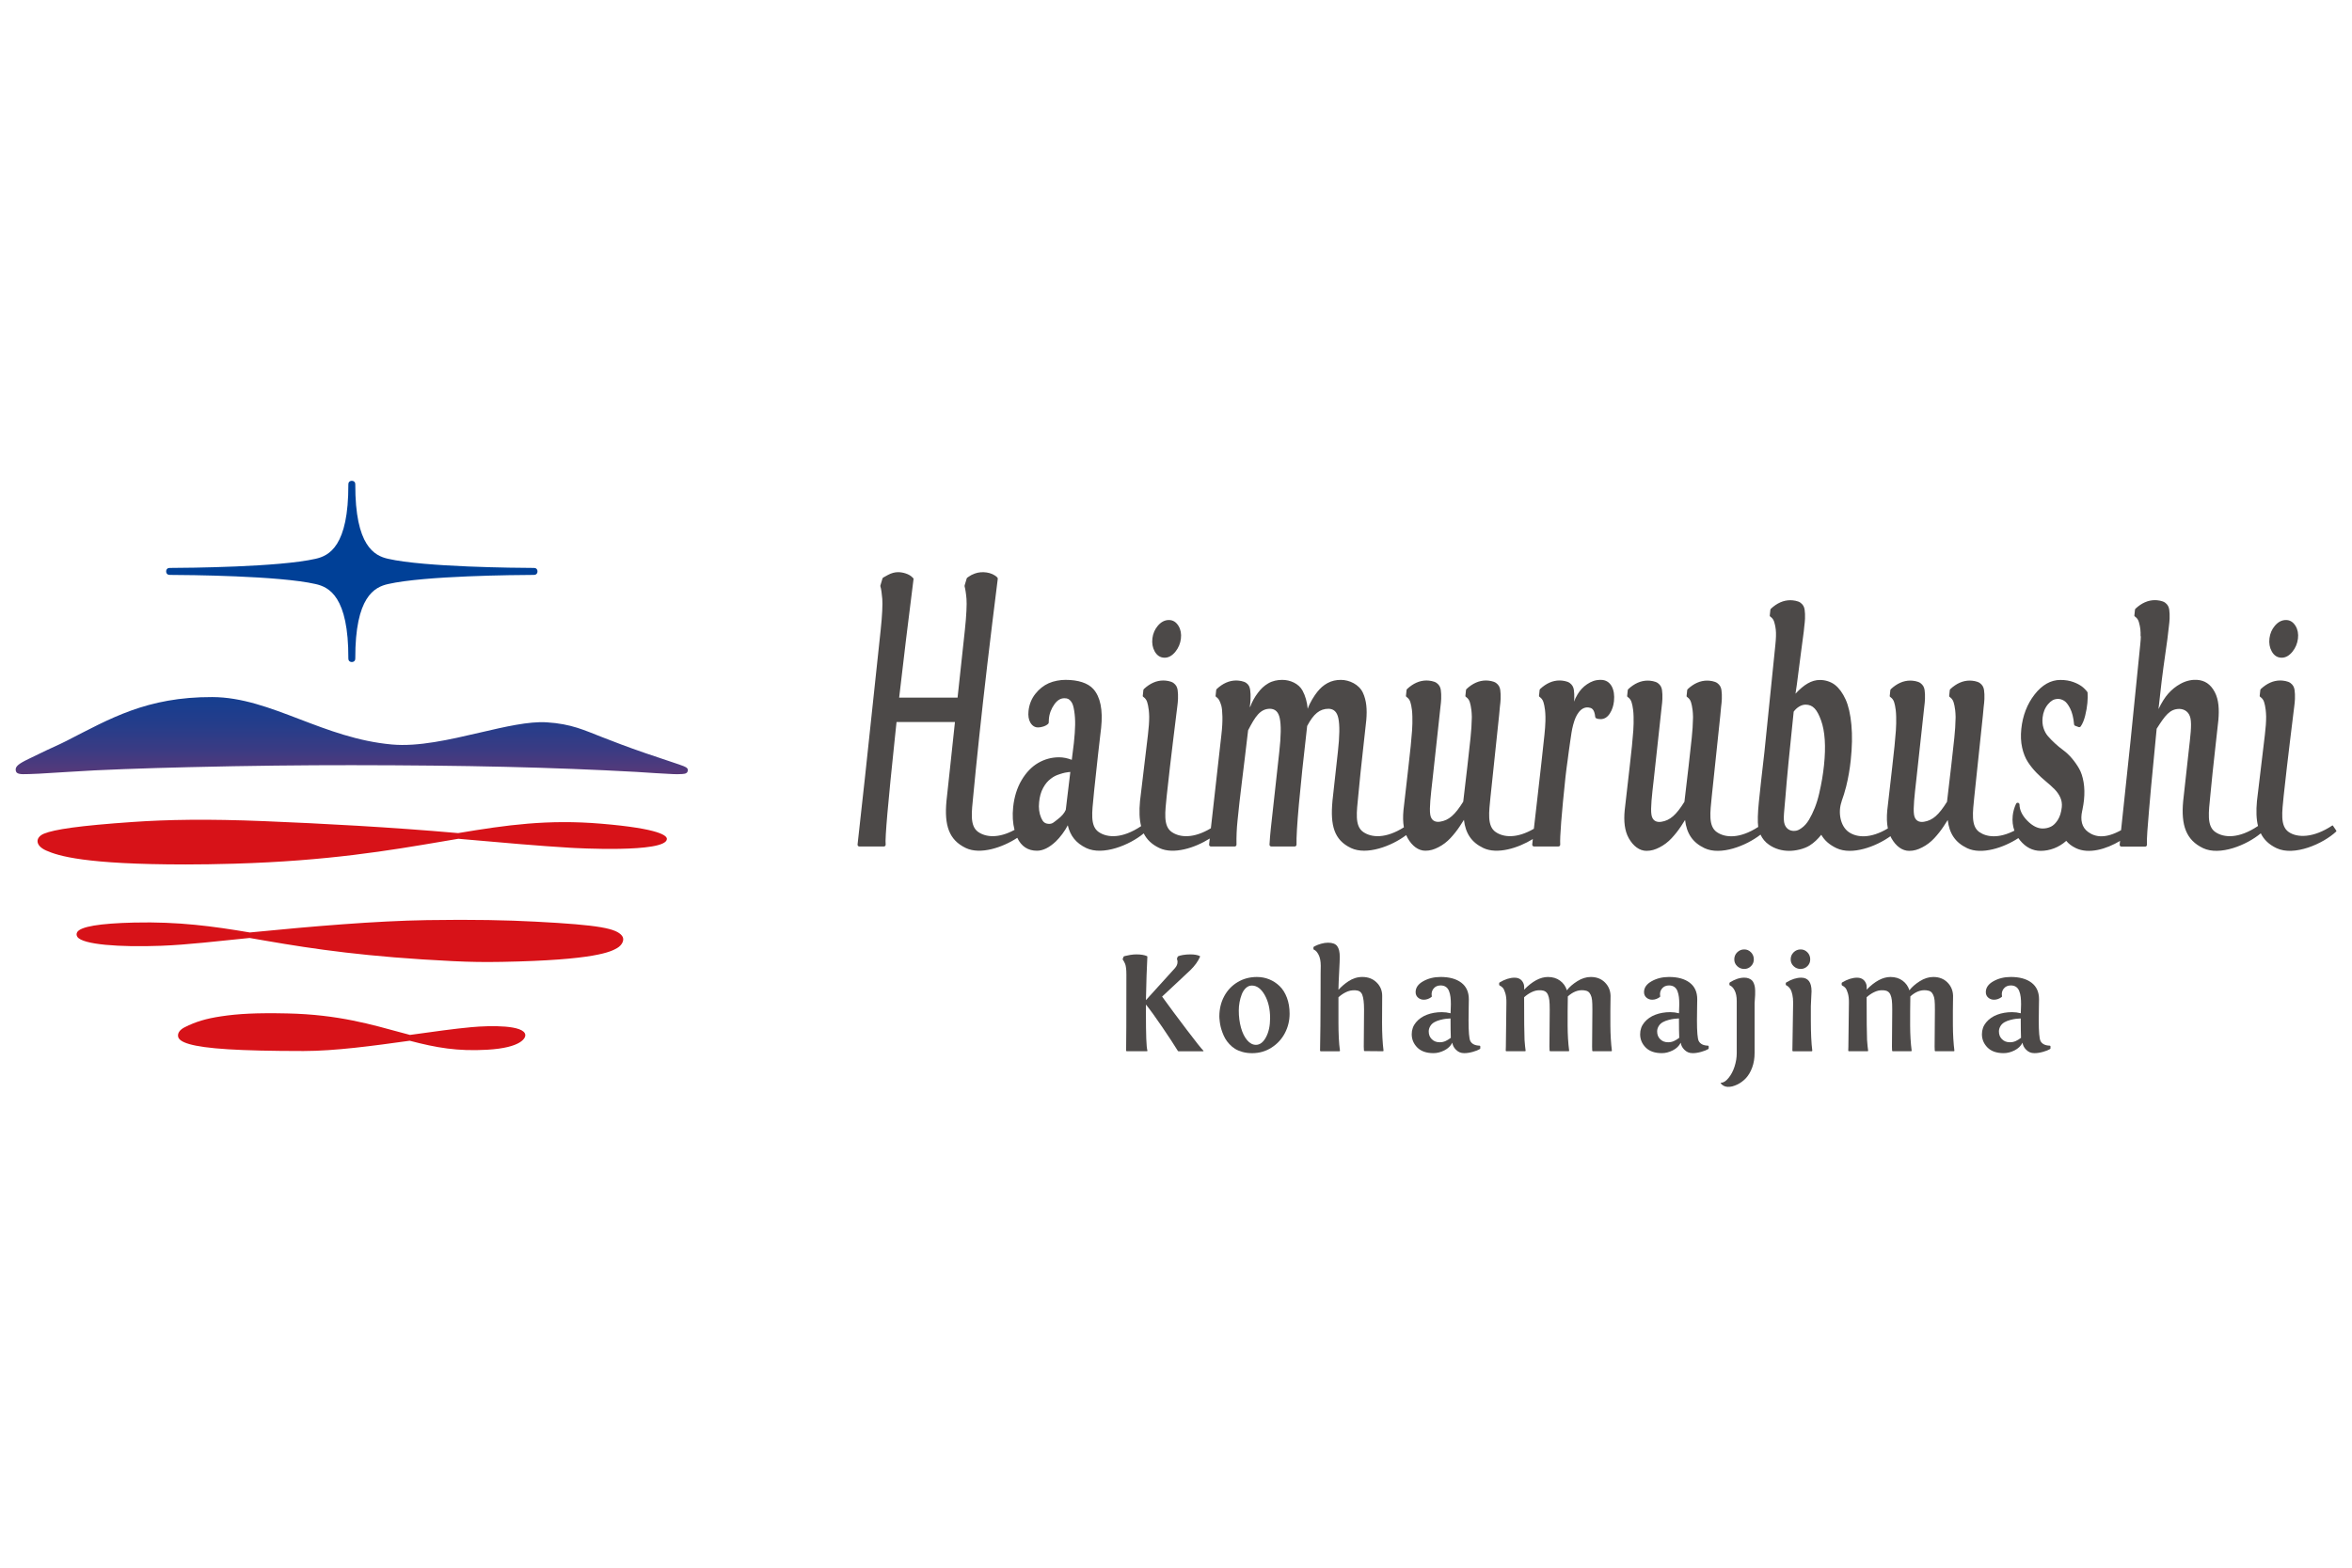 <?xml version="1.0" encoding="utf-8"?>
<!-- Generator: Adobe Illustrator 25.4.5, SVG Export Plug-In . SVG Version: 6.00 Build 0)  -->
<svg version="1.1" id="レイヤー_1" xmlns="http://www.w3.org/2000/svg" xmlns:xlink="http://www.w3.org/1999/xlink" x="0px"
	 y="0px" width="150px" height="100px" viewBox="0 0 150 100" enable-background="new 0 0 150 100" xml:space="preserve">
<g>
	<g>
		<path fill="#D71218" d="M27.226,58.693c-3.277,0.053-7.273,0.393-11.138,0.773c-0.052,0.005-0.104,0.01-0.156,0.015
			c-2.342-0.396-4.529-0.698-7.37-0.632C6.343,58.9,5.118,59.108,4.92,59.466c-0.053,0.096-0.047,0.204,0.017,0.298
			c0.336,0.491,2.672,0.665,5.328,0.566c1.745-0.065,3.604-0.298,5.654-0.499c0.357,0.06,0.718,0.123,1.086,0.187
			c3.008,0.522,6.422,1.025,11.872,1.291c1.151,0.056,2.015,0.067,3.13,0.047c5.98-0.109,6.955-0.653,7.348-0.879
			c0.328-0.189,0.508-0.55,0.308-0.793c-0.375-0.456-1.385-0.681-5.515-0.894C32.356,58.696,30.22,58.645,27.226,58.693z"/>
		<path fill="#D71218" d="M38.349,52.543c-3.411-0.287-6.033,0.08-9.13,0.599c-4.306-0.381-8.644-0.609-12.365-0.762
			c-3.615-0.148-6.175-0.1-8.367,0.051c-3.467,0.238-5.021,0.479-5.673,0.744c-0.559,0.227-0.606,0.753,0.14,1.083
			c0.766,0.339,2.483,0.884,8.877,0.884c0.939,0,1.977-0.015,3.121-0.049c5.974-0.176,9.873-0.84,13.314-1.426
			c0.329-0.056,0.651-0.111,0.968-0.164c0.135,0.012,0.27,0.024,0.404,0.036c2.448,0.217,4.76,0.422,6.744,0.539
			c0.248,0.015,6.085,0.348,6.149-0.555C42.546,53.319,42.13,52.861,38.349,52.543z"/>
		<path fill="#D71218" d="M30.054,65.522c-1.09,0.101-2.359,0.278-3.702,0.466c-0.068,0.009-0.135,0.019-0.203,0.028
			c-0.168-0.044-0.338-0.09-0.512-0.137c-1.891-0.507-4.03-1.165-7.318-1.234c-2.011-0.042-3.124,0.022-4.215,0.185
			c-0.954,0.143-1.624,0.341-2.328,0.698c-0.325,0.165-0.455,0.383-0.417,0.593c0.064,0.35,0.783,0.662,3.185,0.811
			c1.16,0.072,2.721,0.111,4.813,0.111c1.998,0,4.415-0.327,6.773-0.656c1.699,0.448,3.041,0.681,4.931,0.575
			c2.236-0.126,2.458-0.775,2.441-0.946C33.442,65.38,31.306,65.406,30.054,65.522z"/>
		<path fill="#004097" d="M34.213,36.283c-0.042-0.041-0.097-0.055-0.156-0.055c-1.146-0.004-6.983-0.052-9.307-0.583
			c-0.86-0.193-2.105-0.801-2.091-4.753c0-0.059-0.014-0.114-0.055-0.156c-0.042-0.042-0.095-0.065-0.166-0.065
			c-0.07,0-0.124,0.023-0.166,0.065c-0.041,0.042-0.055,0.097-0.055,0.156c0.014,3.952-1.231,4.56-2.091,4.753
			c-2.324,0.531-8.16,0.579-9.307,0.583c-0.059,0-0.114,0.014-0.156,0.055c-0.042,0.042-0.065,0.095-0.065,0.166
			s0.023,0.124,0.065,0.166c0.042,0.041,0.097,0.055,0.156,0.055v0.002c1.146,0.004,6.983,0.052,9.307,0.583
			c0.86,0.193,2.105,0.801,2.091,4.753c0,0.059,0.014,0.114,0.055,0.156c0.042,0.042,0.095,0.065,0.166,0.065
			c0.07,0,0.124-0.023,0.166-0.065c0.041-0.042,0.055-0.097,0.055-0.156c-0.014-3.952,1.231-4.56,2.091-4.753
			c2.324-0.531,8.16-0.579,9.307-0.583v-0.002c0.059,0,0.114-0.014,0.156-0.055c0.042-0.042,0.065-0.095,0.065-0.166
			S34.255,36.325,34.213,36.283z"/>
		<linearGradient id="SVGID_1_" gradientUnits="userSpaceOnUse" x1="22.434" y1="29.191" x2="22.434" y2="66.041">
			<stop  offset="0.002" style="stop-color:#004097"/>
			<stop  offset="0.254" style="stop-color:#024096"/>
			<stop  offset="0.345" style="stop-color:#093F94"/>
			<stop  offset="0.41" style="stop-color:#143E90"/>
			<stop  offset="0.463" style="stop-color:#253D8A"/>
			<stop  offset="0.507" style="stop-color:#3B3B83"/>
			<stop  offset="0.547" style="stop-color:#573979"/>
			<stop  offset="0.582" style="stop-color:#76376F"/>
			<stop  offset="0.6" style="stop-color:#893568"/>
			<stop  offset="1" style="stop-color:#E50012"/>
		</linearGradient>
		<path fill="url(#SVGID_1_)" d="M43.604,48.873c-0.328-0.132-0.98-0.328-2.46-0.837c-1.205-0.414-2.025-0.737-2.758-1.021
			c-1.102-0.426-1.939-0.843-3.523-0.94c-1.14-0.07-2.654,0.282-4.256,0.655c-1.932,0.449-3.929,0.914-5.622,0.759
			c-2.171-0.197-4.055-0.917-5.877-1.613c-1.889-0.722-3.673-1.404-5.569-1.411c-4.18-0.014-6.515,1.372-9.309,2.8
			c-0.545,0.279-0.955,0.436-1.792,0.849C1.959,48.35,1.623,48.5,1.402,48.631c-0.367,0.217-0.436,0.36-0.389,0.555c0,0,0,0,0,0
			c0.022,0.092,0.108,0.195,0.449,0.197c0.436,0.003,1.288-0.036,2.956-0.149c1.989-0.135,4.787-0.229,7.626-0.298
			c3.88-0.094,7.302-0.129,10.396-0.127c7.281,0.007,12.744,0.133,18.121,0.428c0.426,0.023,0.839,0.059,1.198,0.077
			c0.717,0.035,1.117,0.071,1.441,0.071c0.134,0,0.24-0.008,0.326-0.012c0.233-0.011,0.32-0.089,0.34-0.21
			C43.883,49.056,43.839,48.967,43.604,48.873z"/>
	</g>
	<g>
		<g>
			<path fill="#4C4948" d="M78.071,63.554c0.203-0.381,0.488-0.682,0.854-0.903c0.366-0.221,0.778-0.331,1.234-0.331
				c0.276,0,0.538,0.049,0.785,0.149c0.248,0.1,0.469,0.244,0.665,0.434c0.196,0.19,0.351,0.436,0.465,0.739
				c0.114,0.302,0.171,0.642,0.171,1.019c0,0.442-0.1,0.854-0.3,1.237c-0.2,0.383-0.485,0.692-0.854,0.928
				c-0.369,0.236-0.782,0.354-1.239,0.354c-0.22,0-0.423-0.026-0.61-0.078c-0.187-0.052-0.346-0.119-0.479-0.202
				c-0.132-0.083-0.252-0.183-0.36-0.3c-0.108-0.117-0.196-0.234-0.263-0.351c-0.067-0.117-0.125-0.244-0.176-0.381
				c-0.05-0.137-0.088-0.258-0.114-0.365c-0.025-0.107-0.045-0.214-0.058-0.322c-0.013-0.108-0.022-0.186-0.024-0.233
				c-0.003-0.047-0.004-0.088-0.004-0.12C77.766,64.359,77.868,63.935,78.071,63.554z M79.143,65.548
				c0.093,0.337,0.225,0.604,0.394,0.803c0.169,0.199,0.356,0.298,0.561,0.298c0.252,0,0.465-0.161,0.64-0.485
				c0.175-0.323,0.263-0.73,0.263-1.219c0-0.578-0.114-1.07-0.342-1.473c-0.228-0.403-0.503-0.605-0.823-0.605
				c-0.139,0-0.265,0.051-0.376,0.154s-0.199,0.234-0.263,0.396c-0.064,0.162-0.112,0.332-0.144,0.509
				c-0.033,0.178-0.049,0.353-0.049,0.525C79.003,64.845,79.05,65.211,79.143,65.548z"/>
			<path fill="#4C4948" d="M76.747,67.02c-0.13-0.127-0.477-0.562-1.042-1.308c-0.651-0.859-1.181-1.573-1.591-2.142l1.802-1.686
				c0.284-0.276,0.489-0.561,0.617-0.856c0.005-0.017,0.001-0.031-0.015-0.042c-0.137-0.07-0.339-0.107-0.611-0.107
				c-0.16,0-0.316,0.013-0.467,0.038c-0.142,0.024-0.243,0.053-0.309,0.085c-0.011,0.007-0.019,0.015-0.026,0.032v0l-0.037,0.099
				c-0.01,0.025-0.009,0.049,0.002,0.073c0.02,0.042,0.027,0.089,0.027,0.159c0,0.137-0.055,0.267-0.165,0.391l-1.85,2.042
				c0.023-1.165,0.054-2.084,0.091-2.76l0,0c0.001-0.024-0.004-0.037-0.024-0.049c-0.162-0.072-0.386-0.11-0.676-0.11
				c-0.125,0-0.254,0.011-0.39,0.033c-0.135,0.022-0.239,0.044-0.314,0.065l-0.074,0.021c-0.023,0.007-0.038,0.023-0.046,0.045
				l-0.045,0.12c-0.009,0.025-0.005,0.044,0.009,0.063c0.025,0.03,0.041,0.056,0.065,0.098c0.028,0.05,0.054,0.105,0.078,0.162
				c0.023,0.058,0.043,0.144,0.058,0.26c0.015,0.115,0.022,0.255,0.022,0.418c0,2.773-0.006,4.388-0.017,4.85l0,0
				c0,0.024,0.019,0.044,0.043,0.044h1.281c0.024,0,0.04-0.018,0.034-0.044c-0.068-0.207-0.095-0.998-0.095-2.407v-0.529
				c0.27,0.335,0.619,0.818,1.048,1.448c0.419,0.616,0.746,1.116,0.985,1.504l0-0.001c0.013,0.02,0.025,0.03,0.049,0.03h1.559
				C76.747,67.058,76.768,67.042,76.747,67.02z"/>
			<path fill="#4C4948" d="M83.804,60.583c0.105,0.041,0.194,0.14,0.283,0.306c0.096,0.18,0.144,0.419,0.144,0.719
				c-0.006,0.003-0.009,0.663-0.011,1.982c-0.002,1.3-0.013,2.44-0.033,3.425l0-0.001c0,0.027,0.019,0.044,0.043,0.044h1.189
				c0.024,0,0.042-0.014,0.038-0.04c-0.036-0.249-0.06-0.517-0.074-0.816c-0.015-0.313-0.022-0.636-0.022-0.968s0-0.718,0-1.157
				v-0.463c0.151-0.136,0.311-0.245,0.478-0.325c0.168-0.08,0.346-0.134,0.608-0.12c0.213,0.011,0.358,0.095,0.433,0.287
				c0.076,0.191,0.114,0.508,0.114,0.95c0,0.24-0.003,0.634-0.009,1.181c-0.006,0.547-0.009,0.939-0.009,1.177
				c0,0.056,0.002,0.154,0.011,0.241c0.001,0.023,0.02,0.042,0.044,0.042l1.165,0.01c0.024,0,0.042-0.016,0.039-0.041
				c-0.062-0.503-0.093-1.09-0.093-1.774c0-0.056,0.001-0.336,0.004-0.839c0.003-0.503,0.004-0.797,0.004-0.883
				c0-0.335-0.118-0.619-0.356-0.852c-0.237-0.233-0.542-0.349-0.912-0.349c-0.16,0-0.316,0.024-0.467,0.073
				c-0.151,0.049-0.293,0.118-0.425,0.207c-0.132,0.089-0.245,0.174-0.338,0.256c-0.093,0.081-0.191,0.176-0.292,0.282
				c0.006-0.314,0.022-0.705,0.047-1.17c0.025-0.466,0.038-0.775,0.038-0.926c0-0.308-0.053-0.537-0.161-0.685
				c-0.107-0.148-0.302-0.223-0.587-0.223c-0.142,0-0.291,0.023-0.445,0.067s-0.274,0.091-0.361,0.137l-0.09,0.048
				c-0.029,0.015-0.035,0.028-0.035,0.052v0.098C83.77,60.562,83.78,60.574,83.804,60.583z"/>
			<path fill="#4C4948" d="M94.406,66.864v-0.119c0-0.024-0.02-0.044-0.044-0.044c-0.298-0.008-0.493-0.107-0.593-0.298
				c-0.074-0.154-0.111-0.592-0.111-1.312c0-0.264,0.003-0.532,0.009-0.805c0.006-0.273,0.009-0.454,0.009-0.543
				c0-0.463-0.16-0.816-0.48-1.059c-0.32-0.243-0.761-0.365-1.321-0.365c-0.415,0-0.785,0.091-1.108,0.272
				c-0.323,0.181-0.485,0.412-0.485,0.694c0,0.145,0.051,0.263,0.154,0.351c0.102,0.089,0.226,0.134,0.371,0.134
				c0.172,0,0.335-0.06,0.489-0.175c0.017-0.015,0.02-0.032,0.016-0.054c-0.031-0.187,0.005-0.341,0.108-0.473
				c0.108-0.139,0.26-0.209,0.456-0.209c0.133,0,0.245,0.031,0.336,0.093c0.091,0.062,0.158,0.153,0.203,0.272
				c0.045,0.118,0.075,0.244,0.091,0.376c0.017,0.132,0.024,0.289,0.024,0.469c0,0.122-0.006,0.31-0.018,0.565
				c-0.184-0.047-0.369-0.071-0.556-0.071c-0.347,0-0.664,0.055-0.952,0.164c-0.288,0.11-0.521,0.273-0.701,0.489
				c-0.18,0.217-0.269,0.469-0.269,0.756c0,0.326,0.119,0.609,0.356,0.848c0.237,0.238,0.581,0.358,1.032,0.358
				c0.229,0,0.459-0.059,0.692-0.176c0.233-0.117,0.403-0.281,0.509-0.491c0.021,0.148,0.078,0.295,0.225,0.443
				c0.147,0.148,0.304,0.225,0.54,0.225c0.163,0,0.345-0.028,0.548-0.085c0.188-0.052,0.333-0.112,0.444-0.177
				C94.395,66.903,94.406,66.888,94.406,66.864z M91.823,66.484c-0.247,0-0.394-0.08-0.518-0.204
				c-0.125-0.125-0.187-0.288-0.187-0.49c0-0.133,0.042-0.247,0.109-0.353c0.067-0.106,0.159-0.182,0.26-0.238
				c0.101-0.056,0.222-0.103,0.362-0.14c0.14-0.037,0.26-0.061,0.358-0.071s0.199-0.019,0.302-0.024
				c0,0.552,0.006,0.964,0.018,1.237C92.285,66.377,92.096,66.484,91.823,66.484z"/>
			<path fill="#4C4948" d="M108.973,66.864v-0.119c0-0.024-0.02-0.044-0.044-0.044c-0.298-0.008-0.493-0.107-0.593-0.298
				c-0.074-0.154-0.111-0.592-0.111-1.312c0-0.264,0.003-0.532,0.009-0.805c0.006-0.273,0.009-0.454,0.009-0.543
				c0-0.463-0.16-0.816-0.48-1.059c-0.32-0.243-0.761-0.365-1.321-0.365c-0.415,0-0.785,0.091-1.108,0.272
				c-0.323,0.181-0.485,0.412-0.485,0.694c0,0.145,0.051,0.263,0.154,0.351c0.102,0.089,0.226,0.134,0.371,0.134
				c0.172,0,0.335-0.06,0.489-0.175c0.017-0.015,0.02-0.032,0.016-0.054c-0.031-0.187,0.005-0.341,0.108-0.473
				c0.108-0.139,0.26-0.209,0.456-0.209c0.133,0,0.245,0.031,0.336,0.093c0.091,0.062,0.158,0.153,0.203,0.272
				c0.045,0.118,0.075,0.244,0.091,0.376c0.017,0.132,0.024,0.289,0.024,0.469c0,0.122-0.006,0.31-0.018,0.565
				c-0.184-0.047-0.369-0.071-0.556-0.071c-0.347,0-0.664,0.055-0.952,0.164c-0.288,0.11-0.521,0.273-0.701,0.489
				c-0.18,0.217-0.269,0.469-0.269,0.756c0,0.326,0.119,0.609,0.356,0.848c0.237,0.238,0.581,0.358,1.032,0.358
				c0.229,0,0.459-0.059,0.692-0.176c0.233-0.117,0.403-0.281,0.509-0.491c0.021,0.148,0.078,0.295,0.225,0.443
				c0.147,0.148,0.304,0.225,0.54,0.225c0.163,0,0.345-0.028,0.548-0.085c0.188-0.052,0.333-0.112,0.444-0.177
				C108.962,66.903,108.973,66.888,108.973,66.864z M106.39,66.484c-0.247,0-0.394-0.08-0.518-0.204
				c-0.125-0.125-0.187-0.288-0.187-0.49c0-0.133,0.042-0.247,0.109-0.353c0.067-0.106,0.159-0.182,0.26-0.238
				c0.101-0.056,0.222-0.103,0.362-0.14c0.14-0.037,0.26-0.061,0.358-0.071s0.199-0.019,0.302-0.024
				c0,0.552,0.006,0.964,0.018,1.237C106.852,66.377,106.663,66.484,106.39,66.484z"/>
			<path fill="#4C4948" d="M130.771,66.864v-0.119c0-0.024-0.02-0.044-0.044-0.044c-0.298-0.008-0.493-0.107-0.593-0.298
				c-0.074-0.154-0.111-0.592-0.111-1.312c0-0.264,0.003-0.532,0.009-0.805c0.006-0.273,0.009-0.454,0.009-0.543
				c0-0.463-0.16-0.816-0.48-1.059c-0.32-0.243-0.761-0.365-1.321-0.365c-0.415,0-0.785,0.091-1.108,0.272
				c-0.323,0.181-0.485,0.412-0.485,0.694c0,0.145,0.051,0.263,0.154,0.351c0.102,0.089,0.226,0.134,0.371,0.134
				c0.172,0,0.335-0.06,0.489-0.175c0.017-0.015,0.02-0.032,0.016-0.054c-0.031-0.187,0.005-0.341,0.108-0.473
				c0.108-0.139,0.26-0.209,0.456-0.209c0.133,0,0.245,0.031,0.336,0.093c0.091,0.062,0.158,0.153,0.203,0.272
				c0.045,0.118,0.075,0.244,0.091,0.376c0.017,0.132,0.024,0.289,0.024,0.469c0,0.122-0.006,0.31-0.018,0.565
				c-0.184-0.047-0.369-0.071-0.556-0.071c-0.347,0-0.664,0.055-0.952,0.164c-0.288,0.11-0.521,0.273-0.701,0.489
				c-0.18,0.217-0.269,0.469-0.269,0.756c0,0.326,0.119,0.609,0.356,0.848c0.237,0.238,0.581,0.358,1.032,0.358
				c0.229,0,0.459-0.059,0.692-0.176c0.233-0.117,0.403-0.281,0.509-0.491c0.021,0.148,0.078,0.295,0.225,0.443
				c0.147,0.148,0.304,0.225,0.54,0.225c0.163,0,0.345-0.028,0.548-0.085c0.188-0.052,0.333-0.112,0.444-0.177
				C130.761,66.903,130.771,66.888,130.771,66.864z M128.188,66.484c-0.247,0-0.394-0.08-0.518-0.204
				c-0.125-0.125-0.187-0.288-0.187-0.49c0-0.133,0.042-0.247,0.109-0.353c0.067-0.106,0.159-0.182,0.26-0.238
				c0.101-0.056,0.222-0.103,0.362-0.14c0.14-0.037,0.26-0.061,0.358-0.071s0.199-0.019,0.302-0.024
				c0,0.552,0.006,0.964,0.018,1.237C128.65,66.377,128.461,66.484,128.188,66.484z"/>
			<path fill="#4C4948" d="M102.703,65.41c-0.005-0.618-0.001-1.248,0.011-1.889c-0.009-0.338-0.129-0.623-0.36-0.854
				c-0.231-0.231-0.532-0.347-0.903-0.347c-0.288,0-0.574,0.09-0.859,0.269c-0.285,0.18-0.506,0.373-0.663,0.581
				c-0.077-0.252-0.222-0.457-0.434-0.614c-0.212-0.157-0.469-0.236-0.772-0.236c-0.489,0-0.997,0.27-1.522,0.81l0.006-0.159
				c0-0.05-0.006-0.099-0.016-0.149c-0.034-0.123-0.091-0.23-0.181-0.313c-0.104-0.096-0.243-0.144-0.418-0.144
				c-0.3,0-0.62,0.103-0.957,0.306c-0.017,0.013-0.026,0.03-0.026,0.053v0.088c0,0.024,0.013,0.043,0.038,0.055
				c0.084,0.041,0.145,0.089,0.196,0.145c0.058,0.064,0.111,0.178,0.16,0.342s0.072,0.364,0.069,0.598l-0.035,2.825l-0.008,0.236
				c-0.001,0.028,0.018,0.044,0.042,0.044h1.189c0.024,0,0.041-0.018,0.037-0.04c-0.024-0.157-0.047-0.38-0.069-0.681
				c-0.018-0.371-0.027-1.279-0.027-2.723c0.151-0.136,0.311-0.245,0.478-0.325c0.168-0.08,0.357-0.141,0.608-0.12
				c0.21,0.018,0.356,0.097,0.436,0.291c0.08,0.194,0.111,0.384,0.111,0.946c0,0.24-0.003,0.634-0.009,1.181
				c-0.006,0.547-0.009,0.939-0.009,1.177c0,0.054,0.003,0.174,0.009,0.251c0.003,0.025,0.02,0.043,0.043,0.043h1.167
				c0.024,0,0.042-0.015,0.038-0.041c-0.062-0.469-0.094-0.998-0.097-1.594c-0.003-0.612,0.002-1.233,0.013-1.862
				c0.288-0.261,0.629-0.433,1.019-0.391c0.243,0.026,0.35,0.106,0.438,0.291c0.09,0.189,0.109,0.391,0.109,0.946
				c0,0.24-0.003,0.634-0.009,1.181c-0.006,0.547-0.009,0.939-0.009,1.177c0,0.054,0.003,0.174,0.009,0.251
				c0.002,0.026,0.02,0.043,0.043,0.043h1.171c0.024,0,0.042-0.014,0.038-0.044C102.74,66.543,102.707,66.011,102.703,65.41z"/>
			<path fill="#4C4948" d="M124.547,65.41c-0.005-0.618-0.001-1.248,0.011-1.889c-0.009-0.338-0.129-0.623-0.36-0.854
				c-0.231-0.231-0.532-0.347-0.903-0.347c-0.288,0-0.574,0.09-0.859,0.269c-0.285,0.18-0.506,0.373-0.663,0.581
				c-0.077-0.252-0.222-0.457-0.434-0.614c-0.212-0.157-0.469-0.236-0.772-0.236c-0.489,0-0.997,0.27-1.522,0.81l0.006-0.159
				c0-0.05-0.006-0.099-0.016-0.149c-0.034-0.123-0.091-0.23-0.181-0.313c-0.104-0.096-0.243-0.144-0.418-0.144
				c-0.3,0-0.62,0.103-0.957,0.306c-0.017,0.013-0.026,0.03-0.026,0.053v0.088c0,0.024,0.013,0.043,0.038,0.055
				c0.084,0.041,0.145,0.089,0.196,0.145c0.058,0.064,0.111,0.178,0.16,0.342s0.072,0.364,0.069,0.598l-0.035,2.825l-0.008,0.236
				c-0.001,0.028,0.018,0.044,0.042,0.044h1.189c0.024,0,0.041-0.018,0.037-0.04c-0.024-0.157-0.047-0.38-0.069-0.681
				c-0.018-0.371-0.027-1.279-0.027-2.723c0.151-0.136,0.311-0.245,0.478-0.325c0.168-0.08,0.357-0.141,0.608-0.12
				c0.21,0.018,0.356,0.097,0.436,0.291c0.08,0.194,0.111,0.384,0.111,0.946c0,0.24-0.003,0.634-0.009,1.181
				c-0.006,0.547-0.009,0.939-0.009,1.177c0,0.054,0.003,0.174,0.009,0.251c0.003,0.025,0.02,0.043,0.043,0.043h1.167
				c0.024,0,0.042-0.015,0.038-0.041c-0.062-0.469-0.094-0.998-0.097-1.594c-0.003-0.612,0.002-1.233,0.013-1.862
				c0.288-0.261,0.629-0.433,1.019-0.391c0.243,0.026,0.35,0.106,0.438,0.291c0.09,0.189,0.109,0.391,0.109,0.946
				c0,0.24-0.003,0.634-0.009,1.181c-0.006,0.547-0.009,0.939-0.009,1.177c0,0.054,0.003,0.174,0.009,0.251
				c0.002,0.026,0.02,0.043,0.043,0.043h1.171c0.024,0,0.042-0.014,0.038-0.044C124.584,66.543,124.551,66.011,124.547,65.41z"/>
			<path fill="#4C4948" d="M111.241,61.808c0.166,0,0.309-0.059,0.429-0.178c0.12-0.118,0.181-0.262,0.181-0.432
				c0-0.178-0.06-0.328-0.181-0.452c-0.12-0.123-0.263-0.184-0.429-0.184c-0.175,0-0.325,0.062-0.449,0.184
				c-0.125,0.123-0.187,0.274-0.187,0.452c0,0.169,0.062,0.313,0.187,0.432C110.916,61.749,111.066,61.808,111.241,61.808z
				 M109.762,69.07c-0.026,0.002-0.034,0.016-0.026,0.031c0.125,0.149,0.268,0.214,0.428,0.226c0.219,0.016,0.413-0.046,0.617-0.14
				s0.388-0.227,0.556-0.403c0.167-0.175,0.303-0.403,0.407-0.683c0.104-0.28,0.156-0.591,0.156-0.932v-3.172
				c0.003-0.053,0.008-0.137,0.016-0.249c0.007-0.113,0.013-0.205,0.018-0.276c0.004-0.071,0.005-0.16,0.002-0.267
				c-0.003-0.107-0.011-0.195-0.023-0.265c-0.012-0.069-0.034-0.144-0.067-0.225c-0.033-0.08-0.074-0.143-0.125-0.189
				s-0.116-0.085-0.198-0.116c-0.081-0.031-0.176-0.047-0.282-0.047c-0.148,0-0.302,0.026-0.46,0.08
				c-0.148,0.05-0.316,0.132-0.457,0.223c-0.018,0.015-0.03,0.033-0.03,0.054v0.094c0,0.024,0.014,0.039,0.038,0.049
				c0.117,0.051,0.211,0.154,0.294,0.314c0.09,0.175,0.135,0.399,0.135,0.672v3.337c0,0.275-0.046,0.557-0.138,0.845
				c-0.092,0.288-0.221,0.532-0.387,0.734C110.079,68.956,109.934,69.056,109.762,69.07z"/>
			<path fill="#4C4948" d="M114.838,61.808c0.166,0,0.309-0.059,0.43-0.178c0.12-0.118,0.18-0.262,0.18-0.432
				c0-0.178-0.06-0.328-0.18-0.452c-0.12-0.123-0.263-0.184-0.43-0.184c-0.175,0-0.325,0.062-0.449,0.184
				c-0.125,0.123-0.187,0.274-0.187,0.452c0,0.169,0.062,0.313,0.187,0.432C114.513,61.749,114.663,61.808,114.838,61.808z
				 M113.929,62.856c0.024,0.012,0.081,0.043,0.131,0.089c0.05,0.047,0.096,0.105,0.138,0.176c0.042,0.071,0.078,0.18,0.111,0.327
				c0.033,0.147,0.049,0.315,0.049,0.505l-0.048,3.062c0,0.024,0.019,0.044,0.043,0.044h1.185c0.027,0,0.045-0.021,0.042-0.044
				c-0.062-0.472-0.092-1.115-0.092-1.941V64.18c0-0.119,0.007-0.284,0.022-0.496c0.015-0.212,0.022-0.363,0.022-0.452
				c0-0.578-0.22-0.868-0.659-0.868c-0.299,0-0.616,0.102-0.951,0.303c-0.02,0.015-0.033,0.034-0.033,0.056v0.083
				C113.891,62.83,113.904,62.846,113.929,62.856z"/>
		</g>
		<path fill="#4C4948" d="M74.278,41.954c0.249,0,0.48-0.13,0.686-0.385c0.193-0.239,0.311-0.518,0.349-0.83
			c0.038-0.308-0.013-0.581-0.152-0.811c-0.152-0.251-0.358-0.378-0.614-0.378c-0.262,0-0.498,0.122-0.703,0.363
			c-0.193,0.226-0.31,0.496-0.348,0.802c0,0,0,0,0,0c-0.039,0.314,0.011,0.596,0.146,0.838
			C73.791,41.819,74.005,41.954,74.278,41.954z M145.517,41.954c0.249,0,0.48-0.13,0.686-0.385c0.193-0.239,0.311-0.518,0.35-0.83
			c0.038-0.308-0.013-0.581-0.152-0.811c-0.152-0.251-0.358-0.378-0.614-0.378c-0.262,0-0.498,0.122-0.703,0.363
			c-0.193,0.226-0.309,0.496-0.348,0.802c0,0,0,0,0,0c-0.039,0.314,0.011,0.596,0.147,0.838
			C145.03,41.819,145.244,41.954,145.517,41.954z M148.995,52.981c-0.047-0.06-0.167-0.246-0.211-0.313
			c-0.009-0.014-0.026-0.02-0.04-0.011c-1.213,0.807-2.238,0.792-2.783,0.414c-0.561-0.389-0.415-1.291-0.318-2.308
			c0.14-1.281,0.272-2.426,0.393-3.409l0.256-2.092c0.008-0.059,0.016-0.116,0.022-0.172l0,0c0.025-0.202,0.041-0.346,0.047-0.506
			c0.008-0.217,0-0.409-0.024-0.573c-0.027-0.179-0.097-0.323-0.267-0.447c-0.162-0.118-0.474-0.157-0.647-0.157
			c-0.434,0-0.849,0.182-1.235,0.542c-0.02,0.019-0.033,0.045-0.036,0.072l-0.039,0.371c-0.002,0.025,0.008,0.037,0.025,0.05
			c0.064,0.05,0.136,0.104,0.199,0.211c0.049,0.085,0.081,0.197,0.113,0.347c0.033,0.153,0.067,0.387,0.074,0.712
			c0.001,0.331-0.027,0.722-0.081,1.163l-0.505,4.225v0c-0.058,0.628-0.042,1.154,0.07,1.595c-0.001-0.001-0.005-0.005-0.005-0.005
			c-1.222,0.822-2.174,0.761-2.723,0.381c-0.561-0.389-0.415-1.291-0.318-2.308l0,0l0,0c0.091-0.951,0.19-1.917,0.301-2.889
			c0.136-1.194,0.205-1.813,0.215-1.946c0.058-0.665,0.029-1.291-0.231-1.783c-0.272-0.515-0.645-0.74-1.109-0.776
			c-0.306-0.024-0.685,0.035-1.071,0.246c-0.31,0.169-0.564,0.38-0.786,0.629c-0.218,0.245-0.426,0.582-0.622,0.988
			c0.127-1.224,0.272-2.397,0.432-3.494c0.104-0.699,0.181-1.294,0.23-1.773c0.025-0.202,0.041-0.346,0.047-0.506
			c0.008-0.216,0-0.409-0.024-0.573c-0.027-0.179-0.097-0.323-0.267-0.447c-0.162-0.118-0.474-0.157-0.647-0.157
			c-0.434,0-0.849,0.182-1.235,0.542c-0.02,0.019-0.033,0.045-0.036,0.072l-0.039,0.371c-0.002,0.025,0.008,0.037,0.025,0.05
			c0.064,0.05,0.137,0.104,0.199,0.211c0.049,0.085,0.081,0.197,0.113,0.347c0.033,0.153,0.072,0.375,0.059,0.712l0.017-0.006
			c-0.005,0.162-0.017,0.337-0.037,0.528c-0.425,4.313-0.836,8.292-1.224,11.848c-0.976,0.539-1.625,0.458-2.098,0.115
			c-0.415-0.3-0.507-0.774-0.383-1.343c0.003-0.013,0.006-0.026,0.009-0.039c0.007-0.029,0.011-0.057,0.019-0.087l-0.002,0
			c0.037-0.181,0.069-0.368,0.089-0.564c0.043-0.409,0.035-0.792-0.023-1.138c-0.058-0.349-0.155-0.643-0.287-0.874
			c-0.128-0.225-0.281-0.444-0.455-0.649c-0.174-0.206-0.361-0.382-0.554-0.524c-0.182-0.133-0.36-0.28-0.531-0.438
			c-0.171-0.158-0.323-0.313-0.45-0.461c-0.122-0.142-0.216-0.315-0.28-0.516c-0.064-0.201-0.084-0.426-0.058-0.669
			c0.035-0.335,0.153-0.623,0.35-0.854c0.192-0.226,0.373-0.321,0.585-0.335c0.157-0.01,0.299,0.037,0.432,0.115
			c0.129,0.075,0.259,0.24,0.387,0.489c0.131,0.256,0.216,0.598,0.253,1.015c0.004,0.044,0.033,0.082,0.074,0.097l0.215,0.08
			c0.049,0.018,0.104,0.001,0.134-0.041c0.118-0.167,0.211-0.39,0.285-0.684c0.07-0.281,0.118-0.553,0.141-0.809
			c0.023-0.255,0.027-0.475,0.013-0.655c-0.002-0.026-0.015-0.049-0.03-0.069c-0.088-0.117-0.241-0.267-0.346-0.34
			c-0.126-0.089-0.279-0.18-0.523-0.27c-0.244-0.091-0.525-0.137-0.834-0.137c-0.613,0-1.168,0.313-1.649,0.931
			c-0.471,0.606-0.756,1.342-0.845,2.187c-0.045,0.432-0.028,0.834,0.052,1.194c0.08,0.362,0.204,0.673,0.369,0.925
			c0.161,0.246,0.346,0.476,0.549,0.684c0.201,0.205,0.407,0.395,0.613,0.564c0.201,0.166,0.384,0.331,0.544,0.493
			c0.155,0.157,0.277,0.334,0.363,0.527c0.084,0.188,0.115,0.394,0.092,0.612c-0.035,0.328-0.121,0.602-0.254,0.812
			c-0.132,0.208-0.279,0.352-0.437,0.429c-0.161,0.079-0.339,0.119-0.53,0.119c-0.324,0-0.652-0.167-0.977-0.497
			c-0.325-0.33-0.494-0.678-0.5-1.033c-0.001-0.053-0.039-0.099-0.091-0.11c-0.053-0.012-0.106,0.015-0.128,0.064
			c-0.114,0.245-0.186,0.5-0.213,0.758c-0.036,0.341,0.002,0.659,0.108,0.954c-0.988,0.508-1.762,0.42-2.234,0.092
			c-0.555-0.385-0.419-1.27-0.322-2.273l0.001-0.001l0.545-5.169c0.021-0.196,0.037-0.373,0.05-0.538l0,0
			c0.025-0.202,0.041-0.346,0.047-0.506c0.008-0.217,0-0.409-0.024-0.573c-0.027-0.179-0.097-0.323-0.267-0.447
			c-0.162-0.118-0.474-0.157-0.647-0.157c-0.434,0-0.849,0.182-1.235,0.542c-0.02,0.019-0.033,0.045-0.036,0.072l-0.039,0.371
			c-0.002,0.025,0.008,0.037,0.025,0.05c0.064,0.05,0.136,0.104,0.199,0.211c0.049,0.085,0.081,0.197,0.113,0.347
			c0.033,0.153,0.067,0.387,0.074,0.712c0,0.039-0.001,0.066-0.002,0.108c-0.006,0.379-0.033,0.795-0.08,1.237
			c-0.109,1.035-0.266,2.407-0.466,4.08c-0.529,0.847-0.919,1.189-1.474,1.276c-0.326,0.051-0.573-0.08-0.631-0.459
			c-0.061-0.408,0.031-1.203,0.145-2.209l0.349-3.195c0.063-0.567,0.116-1.053,0.158-1.46v0c0.025-0.202,0.041-0.346,0.047-0.506
			c0.008-0.217,0-0.409-0.024-0.573c-0.027-0.179-0.097-0.323-0.267-0.447c-0.162-0.118-0.474-0.157-0.647-0.157
			c-0.434,0-0.849,0.182-1.235,0.542c-0.02,0.019-0.033,0.045-0.036,0.072l-0.039,0.371c-0.002,0.025,0.008,0.037,0.025,0.05
			c0.064,0.05,0.136,0.104,0.199,0.211c0.049,0.085,0.081,0.197,0.113,0.347c0.033,0.153,0.067,0.387,0.074,0.712
			c0.008,0.283,0.002,0.576-0.019,0.883c-0.036,0.532-0.115,1.313-0.233,2.324l-0.317,2.775c0,0.001,0,0.002,0,0.002
			c-0.038,0.404-0.032,0.791,0.039,1.14c-1.111,0.666-1.978,0.59-2.492,0.234c-0.561-0.389-0.691-1.301-0.459-1.939l-0.007,0
			c0.113-0.315,0.217-0.637,0.299-0.97c0.134-0.545,0.232-1.106,0.291-1.668c0.091-0.865,0.105-1.585,0.042-2.272
			c-0.062-0.667-0.186-1.209-0.368-1.61c-0.184-0.406-0.411-0.716-0.672-0.924c-0.268-0.213-0.636-0.32-0.963-0.32
			c-0.541,0-1.021,0.294-1.562,0.876c0.031-0.174,0.06-0.37,0.087-0.587c0.071-0.592,0.154-1.234,0.246-1.906
			c0.095-0.692,0.16-1.185,0.196-1.48c0.013-0.108,0.023-0.209,0.031-0.307l0,0c0.025-0.202,0.041-0.346,0.047-0.506
			c0.008-0.216,0-0.409-0.024-0.573c-0.027-0.179-0.097-0.323-0.267-0.447c-0.162-0.118-0.474-0.157-0.647-0.157
			c-0.434,0-0.849,0.182-1.235,0.542c-0.02,0.019-0.033,0.045-0.036,0.072l-0.039,0.371c-0.002,0.025,0.008,0.037,0.025,0.05
			c0.064,0.05,0.136,0.104,0.199,0.211c0.049,0.085,0.081,0.197,0.113,0.347c0.033,0.153,0.072,0.375,0.059,0.712l0,0
			c-0.005,0.16-0.017,0.334-0.037,0.523l-0.701,6.87c-0.161,1.377-0.277,2.415-0.353,3.172c-0.073,0.729-0.086,1.25-0.041,1.592
			c-1.183,0.765-2.105,0.701-2.641,0.329c-0.555-0.385-0.419-1.27-0.322-2.273l0-0.001l0.545-5.169
			c0.021-0.196,0.037-0.373,0.05-0.538l0,0c0.025-0.202,0.041-0.346,0.047-0.506c0.008-0.217,0-0.409-0.024-0.573
			c-0.027-0.179-0.097-0.323-0.267-0.447c-0.162-0.118-0.474-0.157-0.647-0.157c-0.434,0-0.849,0.182-1.235,0.542
			c-0.02,0.019-0.033,0.045-0.036,0.072l-0.039,0.371c-0.002,0.025,0.008,0.037,0.025,0.05c0.064,0.05,0.136,0.104,0.199,0.211
			c0.049,0.085,0.081,0.197,0.113,0.347c0.033,0.153,0.067,0.387,0.074,0.712c0,0.039-0.001,0.066-0.002,0.108
			c-0.006,0.379-0.033,0.795-0.08,1.237c-0.109,1.035-0.266,2.407-0.466,4.08c-0.529,0.847-0.918,1.189-1.474,1.276
			c-0.326,0.051-0.573-0.08-0.631-0.459c-0.062-0.408,0.03-1.203,0.145-2.209l0.349-3.195c0.063-0.567,0.116-1.053,0.158-1.46v0
			c0.025-0.202,0.041-0.346,0.047-0.506c0.008-0.217,0-0.409-0.024-0.573c-0.027-0.179-0.097-0.323-0.267-0.447
			c-0.162-0.118-0.474-0.157-0.647-0.157c-0.434,0-0.849,0.182-1.235,0.542c-0.02,0.019-0.033,0.045-0.036,0.072l-0.039,0.371
			c-0.002,0.025,0.008,0.037,0.025,0.05c0.064,0.05,0.136,0.104,0.199,0.211c0.049,0.085,0.081,0.197,0.113,0.347
			c0.033,0.153,0.067,0.387,0.074,0.712c0.008,0.283,0.002,0.576-0.019,0.883c-0.036,0.532-0.115,1.313-0.233,2.324l-0.317,2.775
			c0,0.001,0,0.002,0,0.002c-0.062,0.665-0.01,1.283,0.263,1.766c0.288,0.51,0.69,0.804,1.127,0.804
			c0.306,0,0.548-0.075,0.837-0.223c0.285-0.145,0.543-0.342,0.769-0.585c0.221-0.238,0.419-0.489,0.589-0.746
			c0.065-0.098,0.19-0.288,0.267-0.415c0.101,0.854,0.473,1.434,1.24,1.798c1.022,0.486,2.649-0.142,3.572-0.863
			c0.118,0.257,0.296,0.477,0.547,0.649c0.372,0.256,0.805,0.386,1.289,0.386c0.393,0,0.938-0.115,1.3-0.343
			c0.282-0.178,0.517-0.408,0.739-0.683c0.205,0.362,0.52,0.64,0.972,0.854c0.975,0.463,2.499-0.086,3.439-0.763
			c0.021,0.044,0.041,0.089,0.064,0.131c0.288,0.51,0.69,0.804,1.127,0.804c0.307,0,0.548-0.075,0.837-0.223
			c0.285-0.145,0.543-0.342,0.769-0.585c0.221-0.238,0.419-0.489,0.589-0.746c0.065-0.098,0.19-0.288,0.267-0.415
			c0.101,0.854,0.473,1.434,1.24,1.798c0.916,0.435,2.32-0.023,3.265-0.643c0.032,0.046,0.064,0.091,0.1,0.135
			c0.364,0.45,0.808,0.679,1.321,0.679c0.573,0,1.167-0.217,1.633-0.638c0.146,0.18,0.347,0.337,0.62,0.467
			c0.825,0.392,1.942,0.058,2.812-0.464l-0.025,0.238c-0.003,0.032,0.007,0.065,0.029,0.089c0.022,0.024,0.053,0.038,0.085,0.038
			h1.51c0.032,0,0.062-0.013,0.084-0.036c0.022-0.023,0.033-0.054,0.031-0.086c-0.01-0.163-0.002-0.448,0.025-0.846
			c0.122-1.616,0.323-3.82,0.595-6.551c0.535-0.84,0.836-1.266,1.456-1.266c0.332,0.012,0.614,0.201,0.699,0.595
			c0.092,0.43-0.005,1.154-0.118,2.152l-0.347,3.142c-0.143,1.54,0.191,2.48,1.273,2.994c1.062,0.504,2.778-0.192,3.678-0.947
			c0.201,0.409,0.526,0.72,1.005,0.947c1.12,0.532,2.966-0.271,3.816-1.071C149.001,53.011,149.003,52.994,148.995,52.981z
			 M116.326,48.819c-0.03,0.284-0.069,0.575-0.118,0.864c-0.048,0.284-0.111,0.597-0.188,0.93c-0.076,0.331-0.171,0.639-0.28,0.915
			c-0.11,0.277-0.235,0.534-0.372,0.765c-0.133,0.222-0.291,0.399-0.47,0.526c-0.175,0.124-0.293,0.184-0.491,0.184
			c-0.265,0-0.493-0.14-0.593-0.429c-0.111-0.32-0.012-0.906,0.053-1.742c0.088-1.138,0.265-2.967,0.526-5.436v0
			c0.178-0.248,0.471-0.448,0.755-0.448c0.485,0,0.742,0.326,0.988,0.996C116.39,46.64,116.454,47.607,116.326,48.819z
			 M102.087,43.367c-0.348,0-0.602,0.099-0.873,0.28c-0.248,0.165-0.453,0.391-0.604,0.646c-0.104,0.175-0.163,0.294-0.223,0.464
			c0.005-0.058,0.009-0.115,0.011-0.174c0.008-0.217,0-0.409-0.024-0.573c-0.027-0.179-0.097-0.323-0.267-0.447
			c-0.162-0.118-0.474-0.157-0.647-0.157c-0.434,0-0.849,0.182-1.235,0.542c-0.02,0.019-0.033,0.045-0.036,0.072l-0.039,0.371
			c-0.002,0.025,0.008,0.037,0.025,0.05c0.064,0.05,0.136,0.104,0.199,0.211c0.049,0.085,0.081,0.197,0.113,0.347
			c0.033,0.153,0.067,0.387,0.074,0.712c0,0.087,0.002,0.18-0.001,0.282c-0.008,0.265-0.029,0.562-0.063,0.883
			c-0.114,1.077-0.267,2.457-0.457,4.101c-0.093,0.804-0.164,1.425-0.217,1.888c-1.087,0.633-1.936,0.556-2.441,0.205
			c-0.555-0.385-0.419-1.27-0.322-2.273l0.001,0l0.545-5.169c0.021-0.196,0.037-0.373,0.05-0.538l0,0
			c0.025-0.202,0.041-0.346,0.047-0.506c0.008-0.217,0-0.409-0.024-0.573c-0.027-0.179-0.097-0.323-0.267-0.447
			c-0.162-0.118-0.474-0.157-0.647-0.157c-0.434,0-0.849,0.182-1.235,0.542c-0.02,0.019-0.033,0.045-0.036,0.072l-0.039,0.371
			c-0.002,0.025,0.008,0.037,0.025,0.05c0.064,0.05,0.136,0.104,0.199,0.211c0.049,0.085,0.081,0.197,0.113,0.347
			c0.033,0.153,0.067,0.387,0.074,0.712c0,0.039-0.001,0.066-0.002,0.108c-0.006,0.379-0.034,0.795-0.08,1.237
			c-0.109,1.035-0.266,2.407-0.466,4.08c-0.529,0.847-0.918,1.189-1.474,1.276c-0.326,0.051-0.573-0.08-0.631-0.459
			c-0.062-0.408,0.03-1.203,0.145-2.209l0.349-3.195c0.063-0.567,0.116-1.053,0.158-1.46v0c0.025-0.202,0.041-0.346,0.047-0.506
			c0.008-0.217,0-0.409-0.024-0.573c-0.027-0.179-0.097-0.323-0.267-0.447c-0.162-0.118-0.474-0.157-0.647-0.157
			c-0.434,0-0.849,0.182-1.235,0.542c-0.02,0.019-0.033,0.045-0.036,0.072l-0.039,0.371c-0.002,0.025,0.008,0.037,0.025,0.05
			c0.064,0.05,0.136,0.104,0.199,0.211c0.049,0.085,0.081,0.197,0.113,0.347c0.033,0.153,0.067,0.387,0.073,0.712
			c0.008,0.283,0.002,0.576-0.019,0.883c-0.036,0.532-0.115,1.313-0.233,2.324l-0.317,2.775c0,0.001,0,0.002,0,0.002
			c-0.035,0.38-0.032,0.744,0.028,1.077c-1.159,0.731-2.063,0.664-2.592,0.298c-0.561-0.389-0.415-1.291-0.318-2.308
			c0.092-0.972,0.19-1.943,0.299-2.895c0.135-1.178,0.205-1.813,0.214-1.941c0.058-0.672,0.015-1.245-0.219-1.745
			c-0.246-0.526-0.867-0.814-1.402-0.814c-0.294,0-0.589,0.058-0.858,0.207c-0.259,0.143-0.453,0.317-0.647,0.56
			c-0.191,0.24-0.469,0.67-0.61,1.077c-0.041-0.439-0.151-0.828-0.329-1.158c-0.246-0.456-0.799-0.688-1.298-0.686
			c-0.306,0.001-0.619,0.06-0.902,0.228c-0.268,0.161-0.45,0.337-0.65,0.601c-0.2,0.263-0.362,0.549-0.49,0.893h-0.024
			c0.025-0.176,0.041-0.346,0.047-0.506c0.008-0.217,0-0.409-0.024-0.573c-0.027-0.179-0.078-0.323-0.249-0.447
			c-0.162-0.118-0.474-0.157-0.647-0.157c-0.434,0-0.849,0.182-1.235,0.542c-0.02,0.019-0.033,0.045-0.036,0.072l-0.039,0.371
			c-0.002,0.025,0.008,0.037,0.025,0.05c0.064,0.05,0.136,0.104,0.199,0.211c0.049,0.085,0.096,0.202,0.139,0.349
			c0.042,0.147,0.067,0.387,0.073,0.712c0.007,0.331-0.015,0.721-0.066,1.162l-0.67,5.957c-1.115,0.67-1.984,0.594-2.498,0.238
			c-0.561-0.389-0.415-1.291-0.318-2.308c0.14-1.281,0.272-2.426,0.393-3.409l0.257-2.092c0.008-0.059,0.016-0.116,0.022-0.172l0,0
			c0.025-0.202,0.041-0.346,0.047-0.506c0.008-0.217,0-0.409-0.024-0.573c-0.027-0.179-0.097-0.323-0.267-0.447
			c-0.162-0.118-0.474-0.157-0.647-0.157c-0.434,0-0.849,0.182-1.235,0.542c-0.02,0.019-0.033,0.045-0.036,0.072l-0.039,0.371
			c-0.002,0.025,0.008,0.037,0.025,0.05c0.064,0.05,0.136,0.104,0.199,0.211c0.049,0.085,0.081,0.197,0.113,0.347
			c0.033,0.153,0.067,0.387,0.074,0.712c0.001,0.331-0.027,0.722-0.081,1.163l-0.505,4.225v0c-0.059,0.63-0.042,1.157,0.071,1.598
			c-1.216,0.812-2.163,0.751-2.709,0.372c-0.561-0.389-0.415-1.291-0.318-2.308c0.01-0.12,0.021-0.239,0.034-0.356
			c0.097-0.915,0.177-1.667,0.244-2.258c0.066-0.591,0.114-1.007,0.144-1.251c0.03-0.245,0.048-0.401,0.055-0.467
			c0.121-1.143-0.048-1.978-0.5-2.481c-0.348-0.386-0.976-0.582-1.774-0.582c-0.344,0-0.75,0.072-1.071,0.215
			c-0.323,0.144-0.61,0.373-0.853,0.68c-0.244,0.31-0.391,0.677-0.434,1.091c-0.032,0.304,0.008,0.554,0.119,0.742
			c0.15,0.254,0.348,0.307,0.488,0.307c0.197,0,0.497-0.079,0.649-0.235c0.018-0.018,0.029-0.042,0.032-0.067
			c0.003-0.022,0.004-0.054,0.006-0.111c0.001-0.046,0.002-0.073,0.004-0.1c0.025-0.367,0.157-0.69,0.352-0.962
			c0.186-0.261,0.395-0.388,0.639-0.388c0.21,0,0.307,0.059,0.418,0.197c0.113,0.14,0.163,0.329,0.206,0.598
			c0.046,0.286,0.066,0.589,0.061,0.901c-0.005,0.314-0.032,0.702-0.08,1.152c-0.026,0.243-0.069,0.597-0.134,1.081
			c-0.279-0.107-0.551-0.162-0.812-0.162c-0.473,0-0.921,0.122-1.333,0.361c-0.411,0.239-0.766,0.608-1.056,1.098
			c-0.288,0.487-0.469,1.065-0.538,1.719c-0.056,0.534-0.025,1.019,0.087,1.453c-1.026,0.555-1.828,0.47-2.314,0.134
			c-0.561-0.389-0.415-1.291-0.318-2.308c0.094-0.998,0.218-2.234,0.374-3.707c0.308-2.912,0.708-6.319,1.189-10.128
			c0.005-0.035-0.007-0.07-0.032-0.096c-0.341-0.342-0.981-0.413-1.432-0.246c-0.158,0.059-0.278,0.119-0.362,0.182l-0.11,0.075
			c-0.022,0.015-0.038,0.037-0.046,0.062l-0.131,0.438c-0.006,0.021-0.006,0.043-0.001,0.064c0.022,0.077,0.043,0.185,0.066,0.331
			c0.023,0.144,0.041,0.302,0.054,0.468c0.014,0.166,0.013,0.422-0.004,0.761c-0.016,0.347-0.05,0.76-0.1,1.227
			c-0.166,1.576-0.323,3.023-0.465,4.305h-3.725c0.264-2.306,0.573-4.853,0.918-7.571c0.004-0.034-0.044-0.067-0.067-0.092
			c-0.205-0.224-0.622-0.338-0.916-0.338c-0.215,0-0.434,0.059-0.651,0.177l-0.294,0.163c-0.026,0.015-0.046,0.039-0.055,0.068
			l-0.131,0.438c-0.007,0.022-0.006,0.046,0.001,0.069c0.025,0.076,0.048,0.185,0.067,0.325c0.02,0.141,0.037,0.299,0.052,0.469
			c0.013,0.163,0.012,0.419-0.004,0.761c-0.017,0.347-0.05,0.76-0.1,1.227c-0.833,7.893-1.337,12.535-1.473,13.673
			c-0.004,0.033,0.006,0.065,0.028,0.09c0.022,0.025,0.053,0.039,0.086,0.039h1.564c0.033,0,0.065-0.014,0.086-0.039
			c0.022-0.025,0.032-0.058,0.028-0.091c-0.05-0.38,0.157-2.714,0.589-6.81l0.105-0.999h3.725c-0.092,0.872-0.19,1.794-0.295,2.765
			l-0.246,2.278l0,0c-0.143,1.54,0.155,2.48,1.237,2.994c0.921,0.437,2.334-0.028,3.28-0.652c0.256,0.546,0.678,0.824,1.256,0.824
			c0.382,0,0.787-0.199,1.202-0.592c0.264-0.25,0.591-0.684,0.762-1.031c0.155,0.667,0.522,1.139,1.18,1.452
			c1.057,0.502,2.76-0.184,3.663-0.935c0.202,0.403,0.525,0.71,1,0.935c0.9,0.427,2.267-0.008,3.212-0.609l-0.034,0.303l-0.008,0.08
			c-0.003,0.032,0.007,0.065,0.029,0.089c0.022,0.024,0.053,0.038,0.086,0.038h1.516c0.031,0,0.06-0.012,0.082-0.034
			c0.022-0.022,0.034-0.052,0.033-0.083c-0.009-0.515,0.013-1.029,0.066-1.53c0.136-1.436,0.388-3.273,0.675-5.764
			c0.448-0.868,0.766-1.374,1.401-1.375c0.332,0.012,0.528,0.201,0.615,0.596c0.095,0.429,0.085,1.152-0.028,2.151l-0.543,4.923
			c-0.036,0.354-0.061,0.629-0.081,0.998c-0.001,0.031,0.011,0.061,0.033,0.083c0.022,0.022,0.051,0.034,0.082,0.034h1.493
			c0.031,0,0.061-0.012,0.082-0.035c0.022-0.022,0.033-0.052,0.033-0.083c-0.024-0.902,0.204-3.448,0.679-7.568
			c0.414-0.78,0.802-1.099,1.372-1.099c0.333,0.012,0.528,0.201,0.615,0.596c0.095,0.43,0.085,1.154-0.028,2.151l-0.348,3.15
			l0.002-0.008c-0.143,1.54,0.099,2.48,1.181,2.994c1.004,0.477,2.59-0.119,3.521-0.824c0.028,0.066,0.059,0.13,0.094,0.192
			c0.288,0.51,0.69,0.804,1.127,0.804c0.306,0,0.548-0.075,0.837-0.223c0.285-0.145,0.543-0.342,0.769-0.585
			c0.221-0.238,0.419-0.489,0.589-0.746c0.065-0.098,0.19-0.288,0.267-0.415c0.101,0.854,0.473,1.434,1.24,1.798
			c0.881,0.419,2.212,0.009,3.154-0.573c-0.018,0.163-0.031,0.278-0.038,0.347c-0.003,0.032,0.007,0.065,0.029,0.089
			c0.022,0.024,0.053,0.038,0.085,0.038h1.555c0.032,0,0.062-0.013,0.084-0.036c0.022-0.023,0.033-0.054,0.031-0.086
			c-0.029-0.47,0.084-1.926,0.338-4.328c0.032-0.3,0.09-0.729,0.141-1.094c0.051-0.367,0.089-0.709,0.155-1.135
			c0.068-0.44,0.099-0.742,0.193-1.083c0.101-0.369,0.193-0.589,0.36-0.806c0.151-0.196,0.372-0.334,0.623-0.297
			c0.168,0.025,0.37,0.064,0.423,0.602c0.004,0.038,0.028,0.071,0.063,0.088c0.07,0.035,0.163,0.052,0.282,0.052
			c0.238,0,0.437-0.124,0.592-0.369c0.142-0.224,0.229-0.485,0.259-0.776c0.039-0.375-0.008-0.694-0.143-0.947
			C102.634,43.506,102.401,43.367,102.087,43.367z M68.037,51.099l-0.001,0c-0.001,0.01-0.001,0.02-0.002,0.031l-0.063,0.527
			c-0.087,0.208-0.26,0.411-0.515,0.603c-0.258,0.194-0.334,0.31-0.596,0.29c-0.235-0.018-0.35-0.126-0.463-0.389
			c-0.124-0.287-0.167-0.621-0.127-0.994c0.037-0.352,0.107-0.636,0.26-0.914c0.154-0.279,0.301-0.438,0.488-0.581
			c0.21-0.16,0.326-0.209,0.579-0.294c0.246-0.083,0.445-0.117,0.55-0.126c0.042-0.004,0.08-0.007,0.114-0.009L68.037,51.099z"/>
	</g>
</g>
<g>
</g>
<g>
</g>
<g>
</g>
<g>
</g>
<g>
</g>
<g>
</g>
<g>
</g>
<g>
</g>
<g>
</g>
<g>
</g>
<g>
</g>
<g>
</g>
<g>
</g>
<g>
</g>
<g>
</g>
</svg>
